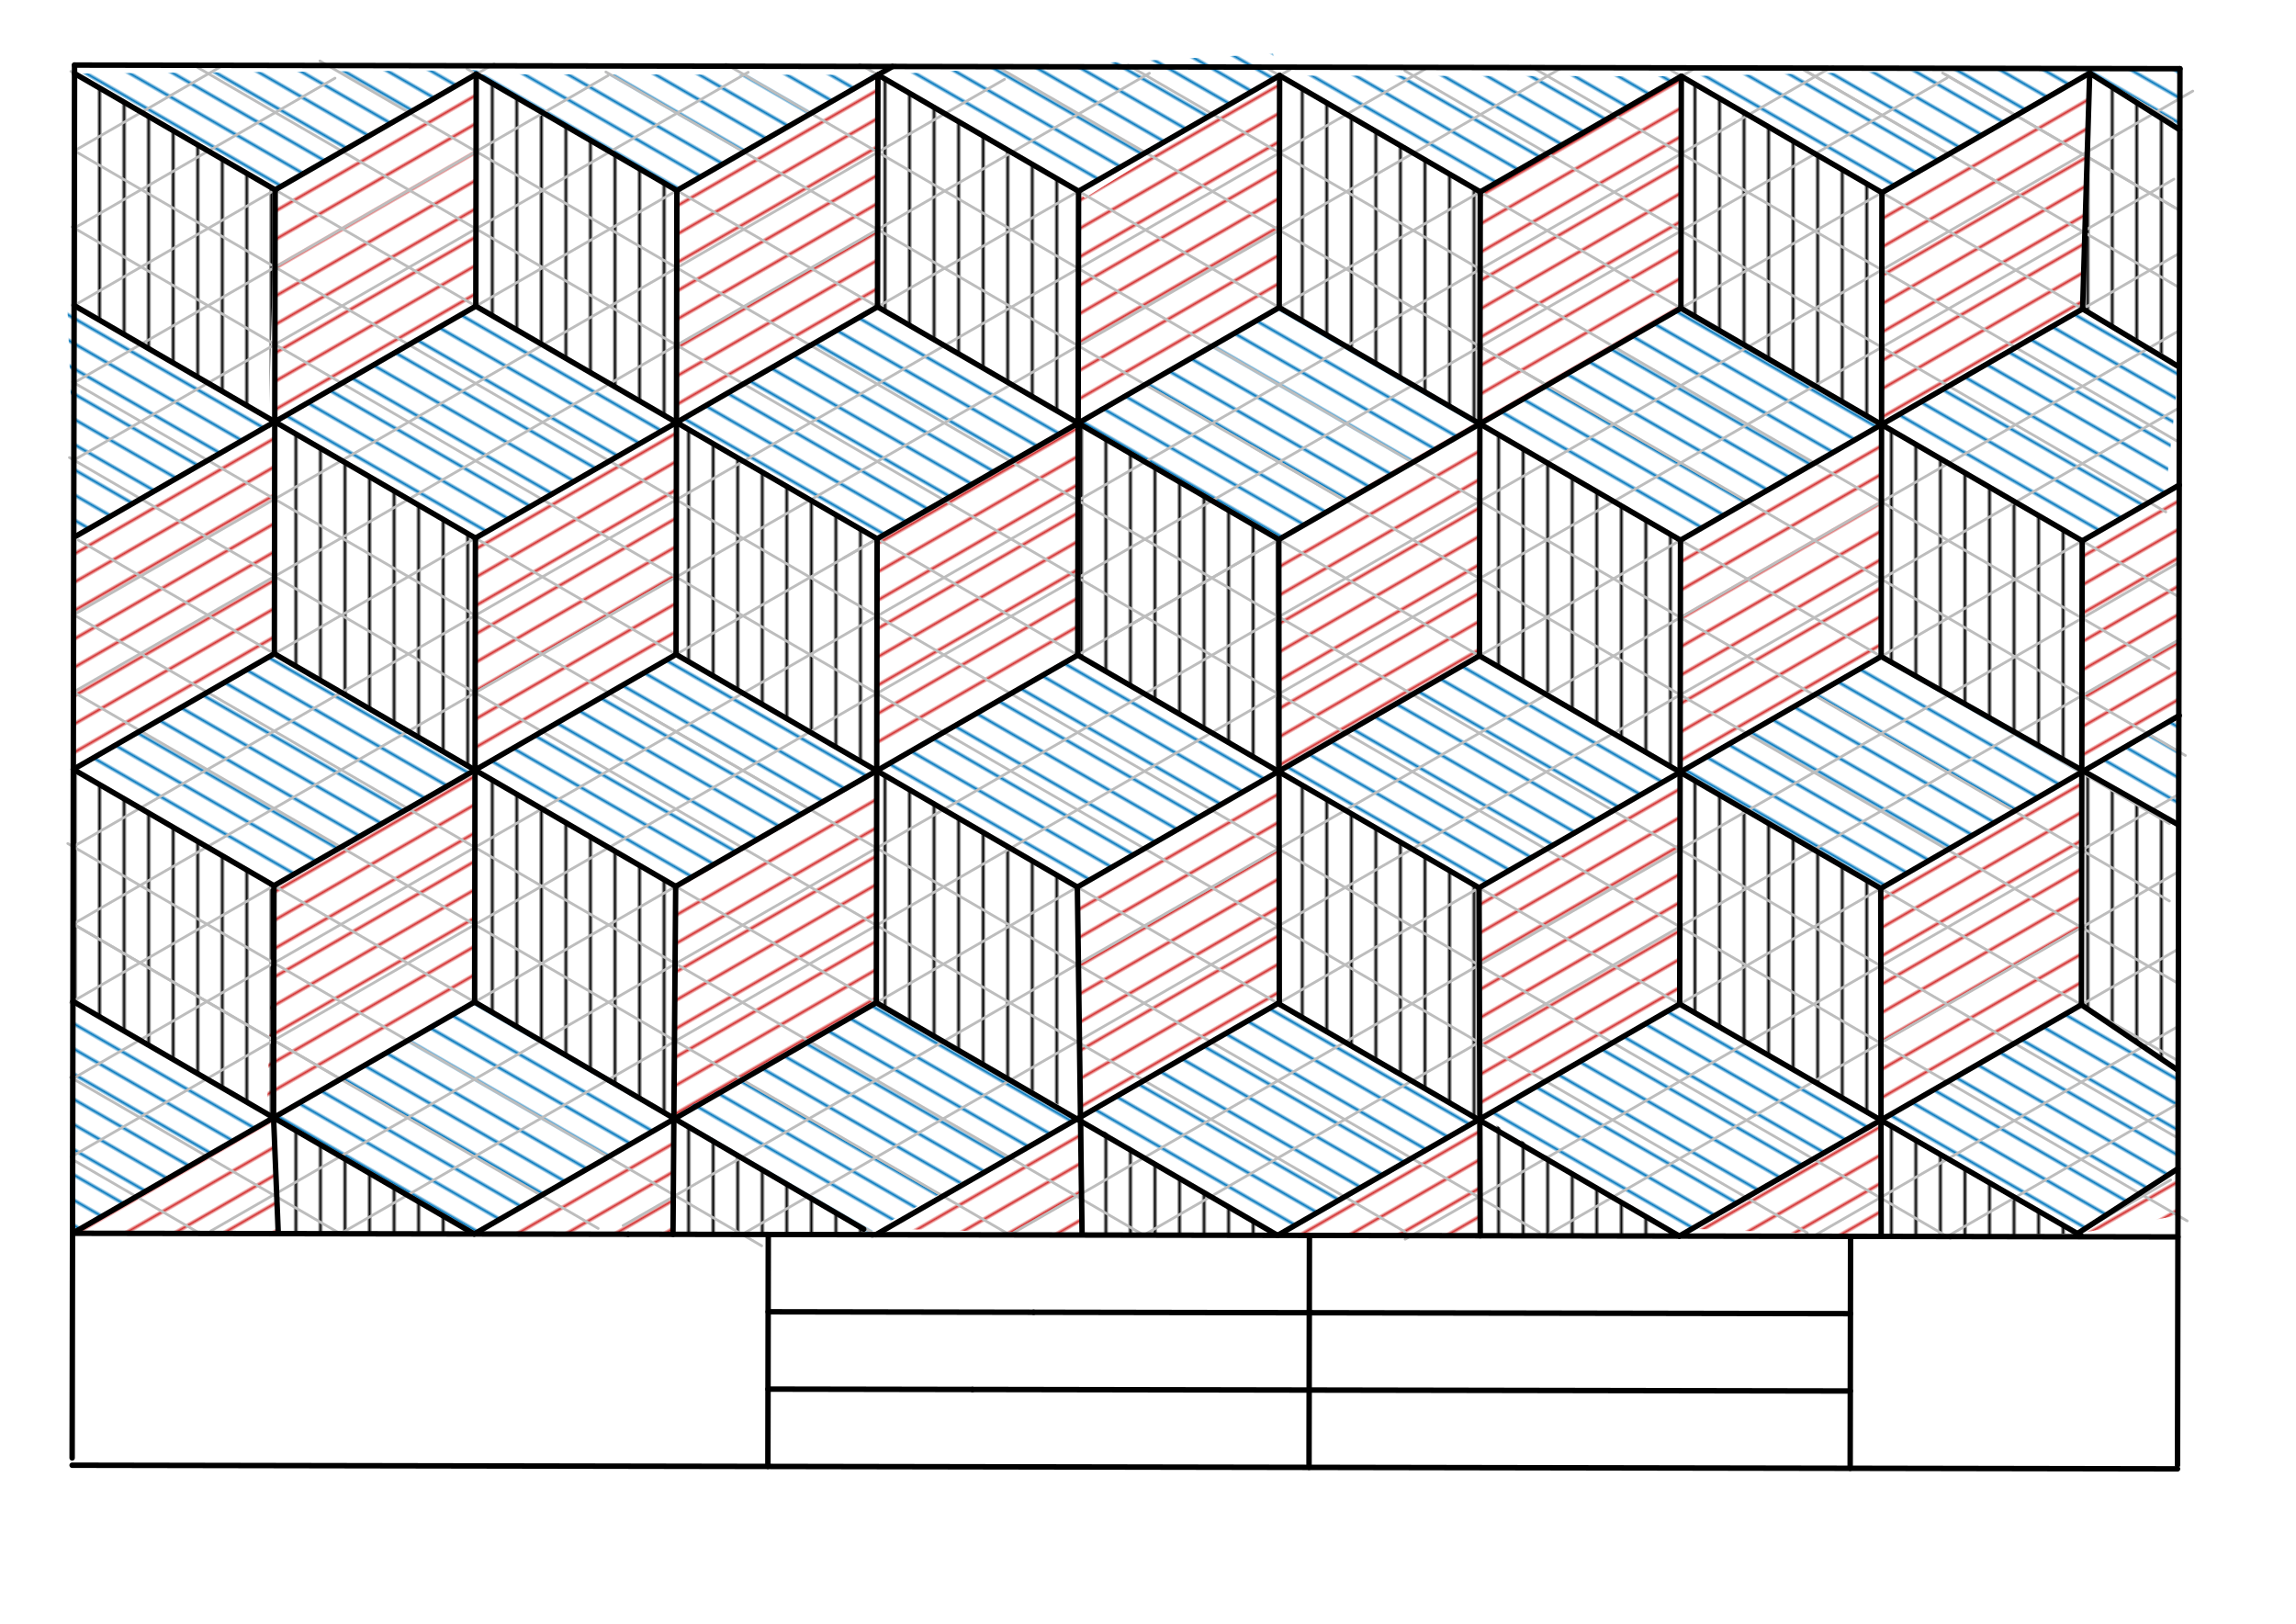 <svg xmlns="http://www.w3.org/2000/svg" class="svg--1it" height="100%" preserveAspectRatio="xMidYMid meet" viewBox="0 0 841.89 595.276" width="100%"><defs><marker id="marker-arrow" markerHeight="16" markerUnits="userSpaceOnUse" markerWidth="24" orient="auto-start-reverse" refX="24" refY="4" viewBox="0 0 24 8"><path d="M 0 0 L 24 4 L 0 8 z" stroke="inherit"></path></marker></defs><g class="aux-layer--1FB"><g class="element--2qn"><defs><pattern height="9" id="fill_459_7eff0v__pattern-stripes" patternTransform="rotate(-30)" patternUnits="userSpaceOnUse" width="9"><rect fill="#D32F2F" height="1" transform="translate(0,0)" width="9"></rect></pattern></defs><g fill="url(#fill_459_7eff0v__pattern-stripes)"><path d="M 100.313 409.745 L 102.035 452.265 L 26.594 452.138 L 100.313 409.745 Z" stroke="none"></path></g></g><g class="element--2qn"><defs><pattern height="9" id="fill_464_g94g3j__pattern-stripes" patternTransform="rotate(-30)" patternUnits="userSpaceOnUse" width="9"><rect fill="#D32F2F" height="1" transform="translate(0,0)" width="9"></rect></pattern></defs><g fill="url(#fill_464_g94g3j__pattern-stripes)"><path d="M 100.313 409.745 L 174.033 367.353 L 174.18 282.313 L 100.46 324.706 L 97.77 411.423 Z" stroke="none"></path></g></g><g class="element--2qn"><defs><pattern height="9" id="fill_468_97vte7__pattern-stripes" patternTransform="rotate(-30)" patternUnits="userSpaceOnUse" width="9"><rect fill="#D32F2F" height="1" transform="translate(0,0)" width="9"></rect></pattern></defs><g fill="url(#fill_468_97vte7__pattern-stripes)"><path d="M 247.095 410.293 L 246.77 452.518 L 173.886 452.392 L 247.095 410.293 Z" stroke="none"></path></g></g><g class="element--2qn"><defs><pattern height="9" id="fill_473_2zb9r4__pattern-stripes" patternTransform="rotate(-30)" patternUnits="userSpaceOnUse" width="9"><rect fill="#D32F2F" height="1" transform="translate(0,0)" width="9"></rect></pattern></defs><g fill="url(#fill_473_2zb9r4__pattern-stripes)"><path d="M 247.095 410.293 L 247.752 324.96 L 321.472 282.568 L 321.325 367.607 L 246.77 410.423 Z" stroke="none"></path></g></g><g class="element--2qn"><defs><pattern height="9" id="fill_477_6orbyo__pattern-stripes" patternTransform="rotate(-30)" patternUnits="userSpaceOnUse" width="9"><rect fill="#D32F2F" height="1" transform="translate(0,0)" width="9"></rect></pattern></defs><g fill="url(#fill_477_6orbyo__pattern-stripes)"><path d="M 321.178 452.646 L 396.208 411.014 L 396.77 452.423 L 323.77 450.423 Z" stroke="none"></path></g></g><g class="element--2qn"><defs><pattern height="9" id="fill_482_kpsc9__pattern-stripes" patternTransform="rotate(-30)" patternUnits="userSpaceOnUse" width="9"><rect fill="#D32F2F" height="1" transform="translate(0,0)" width="9"></rect></pattern></defs><g fill="url(#fill_482_kpsc9__pattern-stripes)"><path d="M 396.188 409.512 L 395.045 325.215 L 468.998 282.958 L 469.084 367.593 L 397.77 409.423 Z" stroke="none"></path></g></g><g class="element--2qn"><defs><pattern height="9" id="fill_486_22v6m__pattern-stripes" patternTransform="rotate(-30)" patternUnits="userSpaceOnUse" width="9"><rect fill="#D32F2F" height="1" transform="translate(0,0)" width="9"></rect></pattern></defs><g fill="url(#fill_486_22v6m__pattern-stripes)"><path d="M 542.623 410.259 L 542.767 453.029 L 468.471 452.901 L 542.623 410.259 Z" stroke="none"></path></g></g><g class="element--2qn"><defs><pattern height="9" id="fill_491_b05exj__pattern-stripes" patternTransform="rotate(-30)" patternUnits="userSpaceOnUse" width="9"><rect fill="#D32F2F" height="1" transform="translate(0,0)" width="9"></rect></pattern></defs><g fill="url(#fill_491_b05exj__pattern-stripes)"><path d="M 542.623 410.259 L 542.337 325.469 L 616.057 283.077 L 615.91 368.116 L 542.623 410.259 Z" stroke="none"></path></g></g><g class="element--2qn"><defs><pattern height="9" id="fill_495_2w1psh__pattern-stripes" patternTransform="rotate(-30)" patternUnits="userSpaceOnUse" width="9"><rect fill="#D32F2F" height="1" transform="translate(0,0)" width="9"></rect></pattern></defs><g fill="url(#fill_495_2w1psh__pattern-stripes)"><path d="M 615.763 453.155 L 689.721 410.696 L 689.767 453.283 L 618.77 450.423 Z" stroke="none"></path></g></g><g class="element--2qn"><defs><pattern height="9" id="fill_500_9g2ziq__pattern-stripes" patternTransform="rotate(-30)" patternUnits="userSpaceOnUse" width="9"><rect fill="#D32F2F" height="1" transform="translate(0,0)" width="9"></rect></pattern></defs><g fill="url(#fill_500_9g2ziq__pattern-stripes)"><path d="M 689.629 325.723 L 763.349 283.026 L 763.202 368.37 L 689.721 410.696 L 689.629 325.723 Z" stroke="none"></path></g></g><g class="element--2qn"><defs><pattern height="9" id="fill_504_3eu314__pattern-stripes" patternTransform="rotate(-30)" patternUnits="userSpaceOnUse" width="9"><rect fill="#D32F2F" height="1" transform="translate(0,0)" width="9"></rect></pattern></defs><g fill="url(#fill_504_3eu314__pattern-stripes)"><path d="M 798.53 428.492 L 798.607 445.643 L 761.749 452.247 L 798.53 428.492 Z" stroke="none"></path></g></g><g class="element--2qn"><defs><pattern height="9" id="fill_509_dsy8rd__pattern-stripes" patternTransform="rotate(-30)" patternUnits="userSpaceOnUse" width="9"><rect fill="#D32F2F" height="1" transform="translate(0,0)" width="9"></rect></pattern></defs><g fill="url(#fill_509_dsy8rd__pattern-stripes)"><path d="M 799.07 177.835 L 763.496 198.292 L 763.349 283.026 L 798.924 262.422 L 798.77 174.423 Z" stroke="none"></path></g></g><g class="element--2qn"><defs><pattern height="9" id="fill_514_f3s9hp__pattern-stripes" patternTransform="rotate(-30)" patternUnits="userSpaceOnUse" width="9"><rect fill="#D32F2F" height="1" transform="translate(0,0)" width="9"></rect></pattern></defs><g fill="url(#fill_514_f3s9hp__pattern-stripes)"><path d="M 689.923 155.645 L 689.776 240.684 L 616.057 283.077 L 616.203 198.037 L 689.923 155.645 Z" stroke="none"></path></g></g><g class="element--2qn"><defs><pattern height="9" id="fill_519_9rw7uj__pattern-stripes" patternTransform="rotate(-30)" patternUnits="userSpaceOnUse" width="9"><rect fill="#D32F2F" height="1" transform="translate(0,0)" width="9"></rect></pattern></defs><g fill="url(#fill_519_9rw7uj__pattern-stripes)"><path d="M 542.631 155.391 L 542.484 240.43 L 468.998 282.958 L 468.911 197.783 L 538.77 153.423 Z" stroke="none"></path></g></g><g class="element--2qn"><defs><pattern height="9" id="fill_524_e8rbv9__pattern-stripes" patternTransform="rotate(-30)" patternUnits="userSpaceOnUse" width="9"><rect fill="#D32F2F" height="1" transform="translate(0,0)" width="9"></rect></pattern></defs><g fill="url(#fill_524_e8rbv9__pattern-stripes)"><path d="M 395.338 155.136 L 395.192 240.175 L 321.472 282.568 L 321.619 197.529 L 392.77 154.423 Z" stroke="none"></path></g></g><g class="element--2qn"><defs><pattern height="9" id="fill_529_32dtdm__pattern-stripes" patternTransform="rotate(-30)" patternUnits="userSpaceOnUse" width="9"><rect fill="#D32F2F" height="1" transform="translate(0,0)" width="9"></rect></pattern></defs><g fill="url(#fill_529_32dtdm__pattern-stripes)"><path d="M 248.046 154.882 L 247.899 239.921 L 174.18 282.313 L 174.327 197.274 L 248.046 154.882 Z" stroke="none"></path></g></g><g class="element--2qn"><defs><pattern height="9" id="fill_534_f3yekf__pattern-stripes" patternTransform="rotate(-30)" patternUnits="userSpaceOnUse" width="9"><rect fill="#D32F2F" height="1" transform="translate(0,0)" width="9"></rect></pattern></defs><g fill="url(#fill_534_f3yekf__pattern-stripes)"><path d="M 100.754 154.627 L 100.607 239.667 L 26.887 282.059 L 27.894 196.525 L 100.754 154.627 Z" stroke="none"></path></g></g><g class="element--2qn"><defs><pattern height="9" id="fill_539_ejfrsx__pattern-stripes" patternTransform="rotate(-30)" patternUnits="userSpaceOnUse" width="9"><rect fill="#D32F2F" height="1" transform="translate(0,0)" width="9"></rect></pattern></defs><g fill="url(#fill_539_ejfrsx__pattern-stripes)"><path d="M 100.901 69.588 L 100.754 154.627 L 174.473 112.235 L 174.62 27.196 L 100.901 69.588 Z" stroke="none"></path></g></g><g class="element--2qn"><defs><pattern height="9" id="fill_544_ehbdhr__pattern-stripes" patternTransform="rotate(-30)" patternUnits="userSpaceOnUse" width="9"><rect fill="#D32F2F" height="1" transform="translate(0,0)" width="9"></rect></pattern></defs><g fill="url(#fill_544_ehbdhr__pattern-stripes)"><path d="M 248.193 69.843 L 248.046 154.882 L 321.766 112.489 L 321.913 27.45 L 248.193 69.843 Z" stroke="none"></path></g></g><g class="element--2qn"><defs><pattern height="9" id="fill_549_6q528n__pattern-stripes" patternTransform="rotate(-30)" patternUnits="userSpaceOnUse" width="9"><rect fill="#D32F2F" height="1" transform="translate(0,0)" width="9"></rect></pattern></defs><g fill="url(#fill_549_6q528n__pattern-stripes)"><path d="M 395.485 70.097 L 395.338 155.136 L 469.058 112.744 L 469.205 27.704 L 397.77 72.605 Z" stroke="none"></path></g></g><g class="element--2qn"><defs><pattern height="9" id="fill_554_7tl88b__pattern-stripes" patternTransform="rotate(-30)" patternUnits="userSpaceOnUse" width="9"><rect fill="#D32F2F" height="1" transform="translate(0,0)" width="9"></rect></pattern></defs><g fill="url(#fill_554_7tl88b__pattern-stripes)"><path d="M 542.778 70.351 L 542.631 155.391 L 616.35 112.998 L 616.497 27.959 L 542.778 70.351 Z" stroke="none"></path></g></g><g class="element--2qn"><defs><pattern height="9" id="fill_559_9vzkrl__pattern-stripes" patternTransform="rotate(-30)" patternUnits="userSpaceOnUse" width="9"><rect fill="#D32F2F" height="1" transform="translate(0,0)" width="9"></rect></pattern></defs><g fill="url(#fill_559_9vzkrl__pattern-stripes)"><path d="M 690.07 70.606 L 689.923 155.645 L 763.643 113.252 L 766.24 26.804 L 690.07 70.606 Z" stroke="none"></path></g></g><g class="element--2qn"><defs><pattern height="8" id="fill_563_giikh0__pattern-stripes" patternTransform="rotate(-150)" patternUnits="userSpaceOnUse" width="8"><rect fill="#0277BD" height="1" transform="translate(0,0)" width="8"></rect></pattern></defs><g fill="url(#fill_563_giikh0__pattern-stripes)"><path d="M 26.594 452.138 L 100.313 409.745 L 26.741 367.098 L 26.594 452.138 Z" stroke="none"></path></g></g><g class="element--2qn"><defs><pattern height="8" id="fill_568_c4rp1p__pattern-stripes" patternTransform="rotate(-150)" patternUnits="userSpaceOnUse" width="8"><rect fill="#0277BD" height="1" transform="translate(0,0)" width="8"></rect></pattern></defs><g fill="url(#fill_568_c4rp1p__pattern-stripes)"><path d="M 100.313 409.745 L 173.886 452.392 L 247.095 410.293 L 174.033 367.353 L 100.313 409.745 Z" stroke="none"></path></g></g><g class="element--2qn"><defs><pattern height="8" id="fill_573_90wzii__pattern-stripes" patternTransform="rotate(-150)" patternUnits="userSpaceOnUse" width="8"><rect fill="#0277BD" height="1" transform="translate(0,0)" width="8"></rect></pattern></defs><g fill="url(#fill_573_90wzii__pattern-stripes)"><path d="M 247.095 410.293 L 317.77 452.423 L 396.188 409.512 L 321.325 367.607 L 247.77 408.423 Z" stroke="none"></path></g></g><g class="element--2qn"><defs><pattern height="8" id="fill_578_4l06yd__pattern-stripes" patternTransform="rotate(-150)" patternUnits="userSpaceOnUse" width="8"><rect fill="#0277BD" height="1" transform="translate(0,0)" width="8"></rect></pattern></defs><g fill="url(#fill_578_4l06yd__pattern-stripes)"><path d="M 396.188 409.512 L 468.471 452.901 L 542.623 410.259 L 469.084 367.593 L 396.188 409.512 Z" stroke="none"></path></g></g><g class="element--2qn"><defs><pattern height="8" id="fill_583_70r9aq__pattern-stripes" patternTransform="rotate(-150)" patternUnits="userSpaceOnUse" width="8"><rect fill="#0277BD" height="1" transform="translate(0,0)" width="8"></rect></pattern></defs><g fill="url(#fill_583_70r9aq__pattern-stripes)"><path d="M 542.623 410.259 L 615.763 453.155 L 689.721 410.696 L 615.91 368.116 L 542.623 410.259 Z" stroke="none"></path></g></g><g class="element--2qn"><defs><pattern height="8" id="fill_589_7szb4h__pattern-stripes" patternTransform="rotate(-150)" patternUnits="userSpaceOnUse" width="8"><rect fill="#0277BD" height="1" transform="translate(0,0)" width="8"></rect></pattern></defs><g fill="url(#fill_589_7szb4h__pattern-stripes)"><path d="M 689.721 410.696 L 761.749 452.247 L 798.53 428.492 L 798.285 392.146 L 763.202 368.37 L 689.721 410.696 Z" stroke="none"></path></g></g><g class="element--2qn"><defs><pattern height="8" id="fill_594_1f0tv0__pattern-stripes" patternTransform="rotate(-150)" patternUnits="userSpaceOnUse" width="8"><rect fill="#0277BD" height="1" transform="translate(0,0)" width="8"></rect></pattern></defs><g fill="url(#fill_594_1f0tv0__pattern-stripes)"><path d="M 26.887 282.059 L 100.46 324.706 L 174.18 282.313 L 100.607 239.667 L 26.887 282.059 Z" stroke="none"></path></g></g><g class="element--2qn"><defs><pattern height="8" id="fill_599_35h3uc__pattern-stripes" patternTransform="rotate(-150)" patternUnits="userSpaceOnUse" width="8"><rect fill="#0277BD" height="1" transform="translate(0,0)" width="8"></rect></pattern></defs><g fill="url(#fill_599_35h3uc__pattern-stripes)"><path d="M 174.18 282.313 L 247.752 324.96 L 321.472 282.568 L 247.899 239.921 L 174.18 282.313 Z" stroke="none"></path></g></g><g class="element--2qn"><defs><pattern height="8" id="fill_604_2x8hdf__pattern-stripes" patternTransform="rotate(-150)" patternUnits="userSpaceOnUse" width="8"><rect fill="#0277BD" height="1" transform="translate(0,0)" width="8"></rect></pattern></defs><g fill="url(#fill_604_2x8hdf__pattern-stripes)"><path d="M 321.472 282.568 L 395.045 325.215 L 468.998 282.958 L 395.192 240.175 L 321.472 282.568 Z" stroke="none"></path></g></g><g class="element--2qn"><defs><pattern height="8" id="fill_609_60b534__pattern-stripes" patternTransform="rotate(-150)" patternUnits="userSpaceOnUse" width="8"><rect fill="#0277BD" height="1" transform="translate(0,0)" width="8"></rect></pattern></defs><g fill="url(#fill_609_60b534__pattern-stripes)"><path d="M 468.998 282.958 L 542.337 325.469 L 616.057 283.077 L 542.484 240.43 L 468.998 282.958 Z" stroke="none"></path></g></g><g class="element--2qn"><defs><pattern height="8" id="fill_614_40axze__pattern-stripes" patternTransform="rotate(-150)" patternUnits="userSpaceOnUse" width="8"><rect fill="#0277BD" height="1" transform="translate(0,0)" width="8"></rect></pattern></defs><g fill="url(#fill_614_40axze__pattern-stripes)"><path d="M 689.776 240.684 L 616.057 283.077 L 689.629 325.723 L 763.349 283.026 L 689.776 240.684 Z" stroke="none"></path></g></g><g class="element--2qn"><defs><pattern height="8" id="fill_618_fu1ic2__pattern-stripes" patternTransform="rotate(-150)" patternUnits="userSpaceOnUse" width="8"><rect fill="#0277BD" height="1" transform="translate(0,0)" width="8"></rect></pattern></defs><g fill="url(#fill_618_fu1ic2__pattern-stripes)"><path d="M 798.924 262.422 L 763.349 283.026 L 798.656 302.313 L 798.924 262.422 Z" stroke="none"></path></g></g><g class="element--2qn"><defs><pattern height="8" id="fill_622_7ci5as__pattern-stripes" patternTransform="rotate(-150)" patternUnits="userSpaceOnUse" width="8"><rect fill="#0277BD" height="1" transform="translate(0,0)" width="8"></rect></pattern></defs><g fill="url(#fill_622_7ci5as__pattern-stripes)"><path d="M 27.181 111.981 L 100.754 154.627 L 27.894 196.525 L 24.77 113.696 Z" stroke="none"></path></g></g><g class="element--2qn"><defs><pattern height="8" id="fill_627_5ok7i7__pattern-stripes" patternTransform="rotate(-150)" patternUnits="userSpaceOnUse" width="8"><rect fill="#0277BD" height="1" transform="translate(0,0)" width="8"></rect></pattern></defs><g fill="url(#fill_627_5ok7i7__pattern-stripes)"><path d="M 100.754 154.627 L 174.327 197.274 L 248.046 154.882 L 174.473 112.235 L 100.754 154.627 Z" stroke="none"></path></g></g><g class="element--2qn"><defs><pattern height="8" id="fill_632_5q49m8__pattern-stripes" patternTransform="rotate(-150)" patternUnits="userSpaceOnUse" width="8"><rect fill="#0277BD" height="1" transform="translate(0,0)" width="8"></rect></pattern></defs><g fill="url(#fill_632_5q49m8__pattern-stripes)"><path d="M 248.046 154.882 L 321.619 197.529 L 395.338 155.136 L 321.766 112.489 L 248.046 154.882 Z" stroke="none"></path></g></g><g class="element--2qn"><defs><pattern height="8" id="fill_637_az1pvp__pattern-stripes" patternTransform="rotate(-150)" patternUnits="userSpaceOnUse" width="8"><rect fill="#0277BD" height="1" transform="translate(0,0)" width="8"></rect></pattern></defs><g fill="url(#fill_637_az1pvp__pattern-stripes)"><path d="M 395.338 155.136 L 468.911 197.783 L 542.631 155.391 L 469.058 112.744 L 393.77 154.696 Z" stroke="none"></path></g></g><g class="element--2qn"><defs><pattern height="8" id="fill_642_8275ew__pattern-stripes" patternTransform="rotate(-150)" patternUnits="userSpaceOnUse" width="8"><rect fill="#0277BD" height="1" transform="translate(0,0)" width="8"></rect></pattern></defs><g fill="url(#fill_642_8275ew__pattern-stripes)"><path d="M 542.631 155.391 L 616.203 198.037 L 689.923 155.645 L 616.35 112.998 L 542.631 155.391 Z" stroke="none"></path></g></g><g class="element--2qn"><defs><pattern height="8" id="fill_648_1pjm3i__pattern-stripes" patternTransform="rotate(-150)" patternUnits="userSpaceOnUse" width="8"><rect fill="#0277BD" height="1" transform="translate(0,0)" width="8"></rect></pattern></defs><g fill="url(#fill_648_1pjm3i__pattern-stripes)"><path d="M 689.923 155.645 L 763.496 198.292 L 794.077 180.706 L 799.072 134.562 L 763.643 113.252 L 689.923 155.645 Z" stroke="none"></path></g></g><g class="element--2qn"><defs><pattern height="8" id="fill_652_3ed92v__pattern-stripes" patternTransform="rotate(-150)" patternUnits="userSpaceOnUse" width="8"><rect fill="#0277BD" height="1" transform="translate(0,0)" width="8"></rect></pattern></defs><g fill="url(#fill_652_3ed92v__pattern-stripes)"><path d="M 766.24 26.804 L 799.188 47.539 L 799.333 25.188 L 765.77 25.696 Z" stroke="none"></path></g></g><g class="element--2qn"><defs><pattern height="8" id="fill_656_2a8khv__pattern-stripes" patternTransform="rotate(-150)" patternUnits="userSpaceOnUse" width="8"><rect fill="#0277BD" height="1" transform="translate(0,0)" width="8"></rect></pattern></defs><g fill="url(#fill_656_2a8khv__pattern-stripes)"><path d="M 766.24 26.804 L 690.07 70.606 L 616.497 27.959 L 763.77 24.696 Z" stroke="none"></path></g></g><g class="element--2qn"><defs><pattern height="8" id="fill_660_e8qtt1__pattern-stripes" patternTransform="rotate(-150)" patternUnits="userSpaceOnUse" width="8"><rect fill="#0277BD" height="1" transform="translate(0,0)" width="8"></rect></pattern></defs><g fill="url(#fill_660_e8qtt1__pattern-stripes)"><path d="M 616.497 27.959 L 542.778 70.351 L 469.205 27.704 L 616.497 27.959 Z" stroke="none"></path></g></g><g class="element--2qn"><defs><pattern height="8" id="fill_664_cy1pam__pattern-stripes" patternTransform="rotate(-150)" patternUnits="userSpaceOnUse" width="8"><rect fill="#0277BD" height="1" transform="translate(0,0)" width="8"></rect></pattern></defs><g fill="url(#fill_664_cy1pam__pattern-stripes)"><path d="M 469.205 27.704 L 395.485 70.097 L 321.913 27.45 L 466.77 19.696 Z" stroke="none"></path></g></g><g class="element--2qn"><defs><pattern height="8" id="fill_668_61kcj7__pattern-stripes" patternTransform="rotate(-150)" patternUnits="userSpaceOnUse" width="8"><rect fill="#0277BD" height="1" transform="translate(0,0)" width="8"></rect></pattern></defs><g fill="url(#fill_668_61kcj7__pattern-stripes)"><path d="M 321.913 27.45 L 248.193 69.843 L 174.62 27.196 L 321.913 27.45 Z" stroke="none"></path></g></g><g class="element--2qn"><defs><pattern height="8" id="fill_672_euat9k__pattern-stripes" patternTransform="rotate(-150)" patternUnits="userSpaceOnUse" width="8"><rect fill="#0277BD" height="1" transform="translate(0,0)" width="8"></rect></pattern></defs><g fill="url(#fill_672_euat9k__pattern-stripes)"><path d="M 174.62 27.196 L 100.901 69.588 L 27.328 26.941 L 177.77 25.696 Z" stroke="none"></path></g></g><g class="element--2qn"><defs><pattern height="9" id="fill_676_74qv1n__pattern-stripes" patternTransform="rotate(-90)" patternUnits="userSpaceOnUse" width="9"><rect fill="#000000" height="1" transform="translate(0,0)" width="9"></rect></pattern></defs><g fill="url(#fill_676_74qv1n__pattern-stripes)"><path d="M 100.313 409.745 L 173.886 452.392 L 102.035 452.265 L 100.313 409.745 Z" stroke="none"></path></g></g><g class="element--2qn"><defs><pattern height="9" id="fill_681_7fwfd7__pattern-stripes" patternTransform="rotate(-90)" patternUnits="userSpaceOnUse" width="9"><rect fill="#000000" height="1" transform="translate(0,0)" width="9"></rect></pattern></defs><g fill="url(#fill_681_7fwfd7__pattern-stripes)"><path d="M 174.18 282.313 L 174.033 367.353 L 247.095 410.293 L 247.752 324.96 L 174.18 282.313 Z" stroke="none"></path></g></g><g class="element--2qn"><defs><pattern height="9" id="fill_685_gfqgja__pattern-stripes" patternTransform="rotate(-90)" patternUnits="userSpaceOnUse" width="9"><rect fill="#000000" height="1" transform="translate(0,0)" width="9"></rect></pattern></defs><g fill="url(#fill_685_gfqgja__pattern-stripes)"><path d="M 247.095 410.293 L 246.77 452.518 L 317.598 451.827 L 247.095 410.293 Z" stroke="none"></path></g></g><g class="element--2qn"><defs><pattern height="9" id="fill_689_68lzv1__pattern-stripes" patternTransform="rotate(-90)" patternUnits="userSpaceOnUse" width="9"><rect fill="#000000" height="1" transform="translate(0,0)" width="9"></rect></pattern></defs><g fill="url(#fill_689_68lzv1__pattern-stripes)"><path d="M 396.188 409.512 L 396.77 452.423 L 468.471 452.901 L 396.188 409.512 Z" stroke="none"></path></g></g><g class="element--2qn"><defs><pattern height="9" id="fill_693_5q9mii__pattern-stripes" patternTransform="rotate(-90)" patternUnits="userSpaceOnUse" width="9"><rect fill="#000000" height="1" transform="translate(0,0)" width="9"></rect></pattern></defs><g fill="url(#fill_693_5q9mii__pattern-stripes)"><path d="M 542.623 410.259 L 542.767 453.029 L 615.763 453.155 L 544.798 410.227 Z" stroke="none"></path></g></g><g class="element--2qn"><defs><pattern height="9" id="fill_697_kp3u1__pattern-stripes" patternTransform="rotate(-90)" patternUnits="userSpaceOnUse" width="9"><rect fill="#000000" height="1" transform="translate(0,0)" width="9"></rect></pattern></defs><g fill="url(#fill_697_kp3u1__pattern-stripes)"><path d="M 689.721 410.696 L 689.767 453.283 L 761.749 452.247 L 689.721 410.696 Z" stroke="none"></path></g></g><g class="element--2qn"><defs><pattern height="9" id="fill_702_2dkk4g__pattern-stripes" patternTransform="rotate(-90)" patternUnits="userSpaceOnUse" width="9"><rect fill="#000000" height="1" transform="translate(0,0)" width="9"></rect></pattern></defs><g fill="url(#fill_702_2dkk4g__pattern-stripes)"><path d="M 763.349 283.026 L 763.202 368.37 L 798.285 392.146 L 798.656 302.313 L 763.349 283.026 Z" stroke="none"></path></g></g><g class="element--2qn"><defs><pattern height="9" id="fill_707_do9k18__pattern-stripes" patternTransform="rotate(-90)" patternUnits="userSpaceOnUse" width="9"><rect fill="#000000" height="1" transform="translate(0,0)" width="9"></rect></pattern></defs><g fill="url(#fill_707_do9k18__pattern-stripes)"><path d="M 616.057 283.077 L 689.629 325.723 L 689.721 410.696 L 615.91 368.116 L 616.057 283.077 Z" stroke="none"></path></g></g><g class="element--2qn"><defs><pattern height="9" id="fill_712_276n7v__pattern-stripes" patternTransform="rotate(-90)" patternUnits="userSpaceOnUse" width="9"><rect fill="#000000" height="1" transform="translate(0,0)" width="9"></rect></pattern></defs><g fill="url(#fill_712_276n7v__pattern-stripes)"><path d="M 468.998 282.958 L 542.337 325.469 L 542.623 410.259 L 469.084 367.593 L 468.998 282.958 Z" stroke="none"></path></g></g><g class="element--2qn"><defs><pattern height="9" id="fill_717_eho0ca__pattern-stripes" patternTransform="rotate(-90)" patternUnits="userSpaceOnUse" width="9"><rect fill="#000000" height="1" transform="translate(0,0)" width="9"></rect></pattern></defs><g fill="url(#fill_717_eho0ca__pattern-stripes)"><path d="M 321.472 282.568 L 395.045 325.215 L 396.188 409.512 L 321.325 367.607 L 321.472 282.568 Z" stroke="none"></path></g></g><g class="element--2qn"><defs><pattern height="9" id="fill_722_656i4d__pattern-stripes" patternTransform="rotate(-90)" patternUnits="userSpaceOnUse" width="9"><rect fill="#000000" height="1" transform="translate(0,0)" width="9"></rect></pattern></defs><g fill="url(#fill_722_656i4d__pattern-stripes)"><path d="M 26.887 282.059 L 100.46 324.706 L 100.313 409.745 L 26.741 367.098 L 26.887 282.059 Z" stroke="none"></path></g></g><g class="element--2qn"><defs><pattern height="9" id="fill_727_c4gcnk__pattern-stripes" patternTransform="rotate(-90)" patternUnits="userSpaceOnUse" width="9"><rect fill="#000000" height="1" transform="translate(0,0)" width="9"></rect></pattern></defs><g fill="url(#fill_727_c4gcnk__pattern-stripes)"><path d="M 100.754 154.627 L 174.327 197.274 L 174.18 282.313 L 100.607 239.667 L 100.754 154.627 Z" stroke="none"></path></g></g><g class="element--2qn"><defs><pattern height="9" id="fill_732_bggeog__pattern-stripes" patternTransform="rotate(-90)" patternUnits="userSpaceOnUse" width="9"><rect fill="#000000" height="1" transform="translate(0,0)" width="9"></rect></pattern></defs><g fill="url(#fill_732_bggeog__pattern-stripes)"><path d="M 100.754 154.627 L 27.181 111.981 L 27.328 26.941 L 100.901 69.588 L 98.398 157.645 Z" stroke="none"></path></g></g><g class="element--2qn"><defs><pattern height="9" id="fill_737_ckeqwi__pattern-stripes" patternTransform="rotate(-90)" patternUnits="userSpaceOnUse" width="9"><rect fill="#000000" height="1" transform="translate(0,0)" width="9"></rect></pattern></defs><g fill="url(#fill_737_ckeqwi__pattern-stripes)"><path d="M 174.62 27.196 L 174.473 112.235 L 248.046 154.882 L 248.193 69.843 L 174.62 27.196 Z" stroke="none"></path></g></g><g class="element--2qn"><defs><pattern height="9" id="fill_742_4236m9__pattern-stripes" patternTransform="rotate(-90)" patternUnits="userSpaceOnUse" width="9"><rect fill="#000000" height="1" transform="translate(0,0)" width="9"></rect></pattern></defs><g fill="url(#fill_742_4236m9__pattern-stripes)"><path d="M 248.046 154.882 L 321.619 197.529 L 321.472 282.568 L 247.899 239.921 L 248.046 154.882 Z" stroke="none"></path></g></g><g class="element--2qn"><defs><pattern height="9" id="fill_747_61v4rp__pattern-stripes" patternTransform="rotate(-90)" patternUnits="userSpaceOnUse" width="9"><rect fill="#000000" height="1" transform="translate(0,0)" width="9"></rect></pattern></defs><g fill="url(#fill_747_61v4rp__pattern-stripes)"><path d="M 395.338 155.136 L 321.766 112.489 L 321.913 27.45 L 395.485 70.097 L 395.338 155.136 Z" stroke="none"></path></g></g><g class="element--2qn"><defs><pattern height="9" id="fill_752_1dvzi3__pattern-stripes" patternTransform="rotate(-90)" patternUnits="userSpaceOnUse" width="9"><rect fill="#000000" height="1" transform="translate(0,0)" width="9"></rect></pattern></defs><g fill="url(#fill_752_1dvzi3__pattern-stripes)"><path d="M 395.338 155.136 L 468.911 197.783 L 468.998 282.958 L 395.192 240.175 L 390.398 149.645 Z" stroke="none"></path></g></g><g class="element--2qn"><defs><pattern height="9" id="fill_757_brer88__pattern-stripes" patternTransform="rotate(-90)" patternUnits="userSpaceOnUse" width="9"><rect fill="#000000" height="1" transform="translate(0,0)" width="9"></rect></pattern></defs><g fill="url(#fill_757_brer88__pattern-stripes)"><path d="M 469.205 27.704 L 542.778 70.351 L 542.631 155.391 L 469.058 112.744 L 470.398 29.645 Z" stroke="none"></path></g></g><g class="element--2qn"><defs><pattern height="9" id="fill_762_2kb0ur__pattern-stripes" patternTransform="rotate(-90)" patternUnits="userSpaceOnUse" width="9"><rect fill="#000000" height="1" transform="translate(0,0)" width="9"></rect></pattern></defs><g fill="url(#fill_762_2kb0ur__pattern-stripes)"><path d="M 616.497 27.959 L 690.07 70.606 L 689.923 155.645 L 616.35 112.998 L 616.497 27.959 Z" stroke="none"></path></g></g><g class="element--2qn"><defs><pattern height="9" id="fill_767_aicir2__pattern-stripes" patternTransform="rotate(-90)" patternUnits="userSpaceOnUse" width="9"><rect fill="#000000" height="1" transform="translate(0,0)" width="9"></rect></pattern></defs><g fill="url(#fill_767_aicir2__pattern-stripes)"><path d="M 766.24 26.804 L 799.188 47.539 L 799.072 134.562 L 763.643 113.252 L 766.24 26.804 Z" stroke="none"></path></g></g><g class="element--2qn"><defs><pattern height="9" id="fill_772_g1jbl3__pattern-stripes" patternTransform="rotate(-90)" patternUnits="userSpaceOnUse" width="9"><rect fill="#000000" height="1" transform="translate(0,0)" width="9"></rect></pattern></defs><g fill="url(#fill_772_g1jbl3__pattern-stripes)"><path d="M 542.631 155.391 L 616.203 198.037 L 616.057 283.077 L 542.484 240.43 L 542.631 155.391 Z" stroke="none"></path></g></g><g class="element--2qn"><defs><pattern height="9" id="fill_777_4wzyak__pattern-stripes" patternTransform="rotate(-90)" patternUnits="userSpaceOnUse" width="9"><rect fill="#000000" height="1" transform="translate(0,0)" width="9"></rect></pattern></defs><g fill="url(#fill_777_4wzyak__pattern-stripes)"><path d="M 689.923 155.645 L 689.776 240.684 L 763.349 283.026 L 763.496 198.292 L 689.923 155.645 Z" stroke="none"></path></g></g><g class="element--2qn"><defs><pattern height="9" id="fill_778_9utx79__pattern-stripes" patternTransform="rotate(-90)" patternUnits="userSpaceOnUse" width="9"><rect fill="#000000" height="1" transform="translate(0,0)" width="9"></rect></pattern></defs><g fill="url(#fill_778_9utx79__pattern-stripes)"></g></g><g class="element--2qn"><defs><pattern height="9" id="fill_779_1t4437__pattern-stripes" patternTransform="rotate(-90)" patternUnits="userSpaceOnUse" width="9"><rect fill="#000000" height="1" transform="translate(0,0)" width="9"></rect></pattern></defs><g fill="url(#fill_779_1t4437__pattern-stripes)"></g></g><g class="element--2qn"><line stroke="#BDBDBD" stroke-dasharray="none" stroke-linecap="round" stroke-width="1" x1="281.672" x2="281.564" y1="475.48" y2="537.617"></line></g><g class="element--2qn"><line stroke="#BDBDBD" stroke-dasharray="none" stroke-linecap="round" stroke-width="1" x1="480.097" x2="479.989" y1="475.823" y2="537.96"></line></g><g class="element--2qn"><line stroke="#BDBDBD" stroke-dasharray="none" stroke-linecap="round" stroke-width="1" x1="678.522" x2="678.414" y1="476.166" y2="538.303"></line></g><g class="element--2qn"><line stroke="#BDBDBD" stroke-dasharray="none" stroke-linecap="round" stroke-width="1" x1="26.594" x2="766.24" y1="452.138" y2="26.804"></line></g><g class="element--2qn"><line stroke="#BDBDBD" stroke-dasharray="none" stroke-linecap="round" stroke-width="1" x1="124.788" x2="25.876" y1="452.307" y2="394.972"></line></g><g class="element--2qn"><line stroke="#BDBDBD" stroke-dasharray="none" stroke-linecap="round" stroke-width="1" x1="72.965" x2="26.431" y1="451.996" y2="425.022"></line></g><g class="element--2qn"><line stroke="#BDBDBD" stroke-dasharray="none" stroke-linecap="round" stroke-width="1" x1="100.313" x2="28.877" y1="409.745" y2="368.336"></line></g><g class="element--2qn"><line stroke="#BDBDBD" stroke-dasharray="none" stroke-linecap="round" stroke-width="1" x1="28.877" x2="173.593" y1="368.336" y2="452.222"></line></g><g class="element--2qn"><line stroke="#BDBDBD" stroke-dasharray="none" stroke-linecap="round" stroke-width="1" x1="124.886" x2="27.147" y1="395.614" y2="338.959"></line></g><g class="element--2qn"><line stroke="#BDBDBD" stroke-dasharray="none" stroke-linecap="round" stroke-width="1" x1="27.147" x2="219.353" y1="338.959" y2="450.372"></line></g><g class="element--2qn"><line stroke="#BDBDBD" stroke-dasharray="none" stroke-linecap="round" stroke-width="1" x1="149.46" x2="24.854" y1="381.483" y2="309.255"></line></g><g class="element--2qn"><line stroke="#BDBDBD" stroke-dasharray="none" stroke-linecap="round" stroke-width="1" x1="149.46" x2="279.297" y1="381.483" y2="456.744"></line></g><g class="element--2qn"><line stroke="#BDBDBD" stroke-dasharray="none" stroke-linecap="round" stroke-width="1" x1="26.887" x2="319.567" y1="282.059" y2="451.713"></line></g><g class="element--2qn"><line stroke="#BDBDBD" stroke-dasharray="none" stroke-linecap="round" stroke-width="1" x1="198.606" x2="26.373" y1="353.222" y2="253.386"></line></g><g class="element--2qn"><line stroke="#BDBDBD" stroke-dasharray="none" stroke-linecap="round" stroke-width="1" x1="198.606" x2="370.103" y1="353.222" y2="452.631"></line></g><g class="element--2qn"><line stroke="#BDBDBD" stroke-dasharray="none" stroke-linecap="round" stroke-width="1" x1="223.179" x2="27.459" y1="339.091" y2="225.641"></line></g><g class="element--2qn"><line stroke="#BDBDBD" stroke-dasharray="none" stroke-linecap="round" stroke-width="1" x1="223.179" x2="419.006" y1="339.091" y2="452.603"></line></g><g class="element--2qn"><line stroke="#BDBDBD" stroke-dasharray="none" stroke-linecap="round" stroke-width="1" x1="247.752" x2="28.75" y1="324.96" y2="198.014"></line></g><g class="element--2qn"><line stroke="#BDBDBD" stroke-dasharray="none" stroke-linecap="round" stroke-width="1" x1="247.752" x2="467.878" y1="324.96" y2="452.557"></line></g><g class="element--2qn"><line stroke="#BDBDBD" stroke-dasharray="none" stroke-linecap="round" stroke-width="1" x1="272.326" x2="25.468" y1="310.829" y2="167.737"></line></g><g class="element--2qn"><line stroke="#BDBDBD" stroke-dasharray="none" stroke-linecap="round" stroke-width="1" x1="272.326" x2="515.227" y1="310.829" y2="451.629"></line></g><g class="element--2qn"><line stroke="#BDBDBD" stroke-dasharray="none" stroke-linecap="round" stroke-width="1" x1="296.899" x2="26.65" y1="296.699" y2="140.048"></line></g><g class="element--2qn"><line stroke="#BDBDBD" stroke-dasharray="none" stroke-linecap="round" stroke-width="1" x1="237.027" x2="296.899" y1="261.994" y2="296.699"></line></g><g class="element--2qn"><line stroke="#BDBDBD" stroke-dasharray="none" stroke-linecap="round" stroke-width="1" x1="296.899" x2="564.452" y1="296.699" y2="451.787"></line></g><g class="element--2qn"><line stroke="#BDBDBD" stroke-dasharray="none" stroke-linecap="round" stroke-width="1" x1="321.472" x2="26.602" y1="282.568" y2="111.645"></line></g><g class="element--2qn"><line stroke="#BDBDBD" stroke-dasharray="none" stroke-linecap="round" stroke-width="1" x1="321.472" x2="613.98" y1="282.568" y2="452.121"></line></g><g class="element--2qn"><line stroke="#BDBDBD" stroke-dasharray="none" stroke-linecap="round" stroke-width="1" x1="346.045" x2="26.441" y1="268.437" y2="83.177"></line></g><g class="element--2qn"><line stroke="#BDBDBD" stroke-dasharray="none" stroke-linecap="round" stroke-width="1" x1="346.045" x2="662.692" y1="268.437" y2="451.983"></line></g><g class="element--2qn"><line stroke="#BDBDBD" stroke-dasharray="none" stroke-linecap="round" stroke-width="1" x1="370.618" x2="26.977" y1="254.306" y2="55.113"></line></g><g class="element--2qn"><line stroke="#BDBDBD" stroke-dasharray="none" stroke-linecap="round" stroke-width="1" x1="370.618" x2="715.157" y1="254.306" y2="454.02"></line></g><g class="element--2qn"><line stroke="#BDBDBD" stroke-dasharray="none" stroke-linecap="round" stroke-width="1" x1="395.192" x2="25.993" y1="240.175" y2="26.167"></line></g><g class="element--2qn"><line stroke="#BDBDBD" stroke-dasharray="none" stroke-linecap="round" stroke-width="1" x1="395.192" x2="761.398" y1="240.175" y2="452.449"></line></g><g class="element--2qn"><line stroke="#BDBDBD" stroke-dasharray="none" stroke-linecap="round" stroke-width="1" x1="419.765" x2="72.542" y1="226.045" y2="24.775"></line></g><g class="element--2qn"><line stroke="#BDBDBD" stroke-dasharray="none" stroke-linecap="round" stroke-width="1" x1="419.765" x2="801.993" y1="226.045" y2="447.606"></line></g><g class="element--2qn"><line stroke="#BDBDBD" stroke-dasharray="none" stroke-linecap="round" stroke-width="1" x1="444.338" x2="797.691" y1="211.914" y2="416.737"></line></g><g class="element--2qn"><line stroke="#BDBDBD" stroke-dasharray="none" stroke-linecap="round" stroke-width="1" x1="444.338" x2="117.302" y1="211.914" y2="22.346"></line></g><g class="element--2qn"><line stroke="#BDBDBD" stroke-dasharray="none" stroke-linecap="round" stroke-width="1" x1="468.911" x2="171.223" y1="197.783" y2="25.226"></line></g><g class="element--2qn"><line stroke="#BDBDBD" stroke-dasharray="none" stroke-linecap="round" stroke-width="1" x1="468.911" x2="798.354" y1="197.783" y2="388.746"></line></g><g class="element--2qn"><line stroke="#BDBDBD" stroke-dasharray="none" stroke-linecap="round" stroke-width="1" x1="493.484" x2="222.158" y1="183.652" y2="26.377"></line></g><g class="element--2qn"><line stroke="#BDBDBD" stroke-dasharray="none" stroke-linecap="round" stroke-width="1" x1="458.877" x2="493.484" y1="163.592" y2="183.652"></line></g><g class="element--2qn"><line stroke="#BDBDBD" stroke-dasharray="none" stroke-linecap="round" stroke-width="1" x1="493.484" x2="798.495" y1="183.652" y2="360.453"></line></g><g class="element--2qn"><line stroke="#BDBDBD" stroke-dasharray="none" stroke-linecap="round" stroke-width="1" x1="518.058" x2="266.181" y1="169.521" y2="23.52"></line></g><g class="element--2qn"><line stroke="#BDBDBD" stroke-dasharray="none" stroke-linecap="round" stroke-width="1" x1="518.058" x2="795.461" y1="169.521" y2="330.32"></line></g><g class="element--2qn"><line stroke="#BDBDBD" stroke-dasharray="none" stroke-linecap="round" stroke-width="1" x1="542.631" x2="795.527" y1="155.391" y2="301.983"></line></g><g class="element--2qn"><line stroke="#BDBDBD" stroke-dasharray="none" stroke-linecap="round" stroke-width="1" x1="542.631" x2="315.214" y1="155.391" y2="23.567"></line></g><g class="element--2qn"><line stroke="#BDBDBD" stroke-dasharray="none" stroke-linecap="round" stroke-width="1" x1="567.204" x2="365.441" y1="141.26" y2="24.307"></line></g><g class="element--2qn"><line stroke="#BDBDBD" stroke-dasharray="none" stroke-linecap="round" stroke-width="1" x1="542.68" x2="567.204" y1="127.044" y2="141.26"></line></g><g class="element--2qn"><line stroke="#BDBDBD" stroke-dasharray="none" stroke-linecap="round" stroke-width="1" x1="567.204" x2="801.325" y1="141.26" y2="276.969"></line></g><g class="element--2qn"><line stroke="#BDBDBD" stroke-dasharray="none" stroke-linecap="round" stroke-width="1" x1="591.777" x2="413.692" y1="127.129" y2="23.901"></line></g><g class="element--2qn"><line stroke="#BDBDBD" stroke-dasharray="none" stroke-linecap="round" stroke-width="1" x1="591.777" x2="795.304" y1="127.129" y2="245.104"></line></g><g class="element--2qn"><line stroke="#BDBDBD" stroke-dasharray="none" stroke-linecap="round" stroke-width="1" x1="616.35" x2="799.148" y1="112.998" y2="218.958"></line></g><g class="element--2qn"><line stroke="#BDBDBD" stroke-dasharray="none" stroke-linecap="round" stroke-width="1" x1="616.35" x2="463.625" y1="112.998" y2="24.47"></line></g><g class="element--2qn"><line stroke="#BDBDBD" stroke-dasharray="none" stroke-linecap="round" stroke-width="1" x1="640.923" x2="794.145" y1="98.867" y2="187.683"></line></g><g class="element--2qn"><line stroke="#BDBDBD" stroke-dasharray="none" stroke-linecap="round" stroke-width="1" x1="640.923" x2="515.119" y1="98.867" y2="25.944"></line></g><g class="element--2qn"><line stroke="#BDBDBD" stroke-dasharray="none" stroke-linecap="round" stroke-width="1" x1="665.497" x2="798.473" y1="84.736" y2="161.817"></line></g><g class="element--2qn"><line stroke="#BDBDBD" stroke-dasharray="none" stroke-linecap="round" stroke-width="1" x1="665.497" x2="561.184" y1="84.736" y2="24.271"></line></g><g class="element--2qn"><line stroke="#BDBDBD" stroke-dasharray="none" stroke-linecap="round" stroke-width="1" x1="690.07" x2="612.76" y1="70.606" y2="25.792"></line></g><g class="element--2qn"><line stroke="#BDBDBD" stroke-dasharray="none" stroke-linecap="round" stroke-width="1" x1="690.07" x2="796.301" y1="70.606" y2="132.183"></line></g><g class="element--2qn"><line stroke="#BDBDBD" stroke-dasharray="none" stroke-linecap="round" stroke-width="1" x1="714.643" x2="799.154" y1="56.475" y2="105.462"></line></g><g class="element--2qn"><line stroke="#BDBDBD" stroke-dasharray="none" stroke-linecap="round" stroke-width="1" x1="714.643" x2="661.675" y1="56.475" y2="25.772"></line></g><g class="element--2qn"><line stroke="#BDBDBD" stroke-dasharray="none" stroke-linecap="round" stroke-width="1" x1="739.167" x2="726.905" y1="70.69" y2="63.583"></line></g><g class="element--2qn"><line stroke="#BDBDBD" stroke-dasharray="none" stroke-linecap="round" stroke-width="1" x1="739.216" x2="797.398" y1="42.344" y2="76.069"></line></g><g class="element--2qn"><line stroke="#BDBDBD" stroke-dasharray="none" stroke-linecap="round" stroke-width="1" x1="739.216" x2="712.309" y1="42.344" y2="26.747"></line></g><g class="element--2qn"><line stroke="#BDBDBD" stroke-dasharray="none" stroke-linecap="round" stroke-width="1" x1="714.643" x2="659.681" y1="56.475" y2="24.616"></line></g><g class="element--2qn"><line stroke="#BDBDBD" stroke-dasharray="none" stroke-linecap="round" stroke-width="1" x1="739.216" x2="798.961" y1="42.344" y2="76.975"></line></g><g class="element--2qn"><line stroke="#BDBDBD" stroke-dasharray="none" stroke-linecap="round" stroke-width="1" x1="739.216" x2="713.31" y1="42.344" y2="27.327"></line></g><g class="element--2qn"><line stroke="#BDBDBD" stroke-dasharray="none" stroke-linecap="round" stroke-width="1" x1="766.24" x2="796.604" y1="26.804" y2="44.404"></line></g><g class="element--2qn"><line stroke="#BDBDBD" stroke-dasharray="none" stroke-linecap="round" stroke-width="1" x1="738.531" x2="798.553" y1="439.194" y2="404.678"></line></g><g class="element--2qn"><line stroke="#BDBDBD" stroke-dasharray="none" stroke-linecap="round" stroke-width="1" x1="738.531" x2="713.958" y1="439.194" y2="453.325"></line></g><g class="element--2qn"><line stroke="#BDBDBD" stroke-dasharray="none" stroke-linecap="round" stroke-width="1" x1="714.007" x2="798.364" y1="424.978" y2="376.469"></line></g><g class="element--2qn"><line stroke="#BDBDBD" stroke-dasharray="none" stroke-linecap="round" stroke-width="1" x1="714.007" x2="665.591" y1="424.978" y2="452.82"></line></g><g class="element--2qn"><line stroke="#BDBDBD" stroke-dasharray="none" stroke-linecap="round" stroke-width="1" x1="689.482" x2="799.249" y1="410.763" y2="347.641"></line></g><g class="element--2qn"><line stroke="#BDBDBD" stroke-dasharray="none" stroke-linecap="round" stroke-width="1" x1="689.482" x2="614.869" y1="410.763" y2="453.669"></line></g><g class="element--2qn"><line stroke="#BDBDBD" stroke-dasharray="none" stroke-linecap="round" stroke-width="1" x1="664.958" x2="798.496" y1="396.547" y2="319.756"></line></g><g class="element--2qn"><line stroke="#BDBDBD" stroke-dasharray="none" stroke-linecap="round" stroke-width="1" x1="664.958" x2="568.127" y1="396.547" y2="452.23"></line></g><g class="element--2qn"><line stroke="#BDBDBD" stroke-dasharray="none" stroke-linecap="round" stroke-width="1" x1="640.434" x2="798.434" y1="382.331" y2="291.473"></line></g><g class="element--2qn"><line stroke="#BDBDBD" stroke-dasharray="none" stroke-linecap="round" stroke-width="1" x1="640.434" x2="515.222" y1="382.331" y2="454.334"></line></g><g class="element--2qn"><line stroke="#BDBDBD" stroke-dasharray="none" stroke-linecap="round" stroke-width="1" x1="615.91" x2="798.61" y1="368.116" y2="263.054"></line></g><g class="element--2qn"><line stroke="#BDBDBD" stroke-dasharray="none" stroke-linecap="round" stroke-width="1" x1="615.91" x2="468.174" y1="368.116" y2="453.071"></line></g><g class="element--2qn"><line stroke="#BDBDBD" stroke-dasharray="none" stroke-linecap="round" stroke-width="1" x1="591.385" x2="799.431" y1="353.9" y2="234.264"></line></g><g class="element--2qn"><line stroke="#BDBDBD" stroke-dasharray="none" stroke-linecap="round" stroke-width="1" x1="407.285" x2="493.484" y1="233.221" y2="183.652"></line></g><g class="element--2qn"><line stroke="#BDBDBD" stroke-dasharray="none" stroke-linecap="round" stroke-width="1" x1="591.385" x2="420.354" y1="353.9" y2="452.252"></line></g><g class="element--2qn"><line stroke="#BDBDBD" stroke-dasharray="none" stroke-linecap="round" stroke-width="1" x1="566.861" x2="798.701" y1="339.685" y2="206.365"></line></g><g class="element--2qn"><line stroke="#BDBDBD" stroke-dasharray="none" stroke-linecap="round" stroke-width="1" x1="566.861" x2="370.189" y1="339.685" y2="452.781"></line></g><g class="element--2qn"><line stroke="#BDBDBD" stroke-dasharray="none" stroke-linecap="round" stroke-width="1" x1="542.337" x2="799.154" y1="325.469" y2="177.786"></line></g><g class="element--2qn"><line stroke="#BDBDBD" stroke-dasharray="none" stroke-linecap="round" stroke-width="1" x1="542.337" x2="319.734" y1="325.469" y2="453.477"></line></g><g class="element--2qn"><line stroke="#BDBDBD" stroke-dasharray="none" stroke-linecap="round" stroke-width="1" x1="517.813" x2="272.081" y1="311.253" y2="452.561"></line></g><g class="element--2qn"><line stroke="#BDBDBD" stroke-dasharray="none" stroke-linecap="round" stroke-width="1" x1="517.813" x2="798.619" y1="311.253" y2="149.776"></line></g><g class="element--2qn"><line stroke="#BDBDBD" stroke-dasharray="none" stroke-linecap="round" stroke-width="1" x1="493.288" x2="798.772" y1="297.038" y2="121.37"></line></g><g class="element--2qn"><line stroke="#BDBDBD" stroke-dasharray="none" stroke-linecap="round" stroke-width="1" x1="493.288" x2="228.472" y1="297.038" y2="449.321"></line></g><g class="element--2qn"><line stroke="#BDBDBD" stroke-dasharray="none" stroke-linecap="round" stroke-width="1" x1="468.764" x2="798.883" y1="282.822" y2="92.988"></line></g><g class="element--2qn"><line stroke="#BDBDBD" stroke-dasharray="none" stroke-linecap="round" stroke-width="1" x1="468.764" x2="173.739" y1="282.822" y2="452.476"></line></g><g class="element--2qn"><line stroke="#BDBDBD" stroke-dasharray="none" stroke-linecap="round" stroke-width="1" x1="444.24" x2="124.788" y1="268.607" y2="452.307"></line></g><g class="element--2qn"><line stroke="#BDBDBD" stroke-dasharray="none" stroke-linecap="round" stroke-width="1" x1="444.24" x2="797.143" y1="268.607" y2="65.67"></line></g><g class="element--2qn"><line stroke="#BDBDBD" stroke-dasharray="none" stroke-linecap="round" stroke-width="1" x1="419.716" x2="804.046" y1="254.391" y2="33.382"></line></g><g class="element--2qn"><line stroke="#BDBDBD" stroke-dasharray="none" stroke-linecap="round" stroke-width="1" x1="419.716" x2="77.269" y1="254.391" y2="451.315"></line></g><g class="element--2qn"><line stroke="#BDBDBD" stroke-dasharray="none" stroke-linecap="round" stroke-width="1" x1="370.667" x2="713.999" y1="225.96" y2="28.527"></line></g><g class="element--2qn"><line stroke="#BDBDBD" stroke-dasharray="none" stroke-linecap="round" stroke-width="1" x1="370.667" x2="26.056" y1="225.96" y2="424.128"></line></g><g class="element--2qn"><line stroke="#BDBDBD" stroke-dasharray="none" stroke-linecap="round" stroke-width="1" x1="346.143" x2="672.113" y1="211.744" y2="24.295"></line></g><g class="element--2qn"><line stroke="#BDBDBD" stroke-dasharray="none" stroke-linecap="round" stroke-width="1" x1="346.143" x2="26.692" y1="211.744" y2="395.445"></line></g><g class="element--2qn"><line stroke="#BDBDBD" stroke-dasharray="none" stroke-linecap="round" stroke-width="1" x1="321.619" x2="620.869" y1="197.529" y2="25.445"></line></g><g class="element--2qn"><line stroke="#BDBDBD" stroke-dasharray="none" stroke-linecap="round" stroke-width="1" x1="321.619" x2="25.877" y1="197.529" y2="367.595"></line></g><g class="element--2qn"><line stroke="#BDBDBD" stroke-dasharray="none" stroke-linecap="round" stroke-width="1" x1="335.479" x2="309.332" y1="189.558" y2="204.594"></line></g><g class="element--2qn"><line stroke="#BDBDBD" stroke-dasharray="none" stroke-linecap="round" stroke-width="1" x1="297.095" x2="572.814" y1="183.313" y2="24.761"></line></g><g class="element--2qn"><line stroke="#BDBDBD" stroke-dasharray="none" stroke-linecap="round" stroke-width="1" x1="297.095" x2="26.939" y1="183.313" y2="338.666"></line></g><g class="element--2qn"><line stroke="#BDBDBD" stroke-dasharray="none" stroke-linecap="round" stroke-width="1" x1="272.57" x2="522.504" y1="169.097" y2="25.373"></line></g><g class="element--2qn"><line stroke="#BDBDBD" stroke-dasharray="none" stroke-linecap="round" stroke-width="1" x1="272.57" x2="26.838" y1="169.097" y2="310.405"></line></g><g class="element--2qn"><line stroke="#BDBDBD" stroke-dasharray="none" stroke-linecap="round" stroke-width="1" x1="248.046" x2="473.039" y1="154.882" y2="25.5"></line></g><g class="element--2qn"><line stroke="#BDBDBD" stroke-dasharray="none" stroke-linecap="round" stroke-width="1" x1="248.046" x2="26.887" y1="154.882" y2="282.059"></line></g><g class="element--2qn"><line stroke="#BDBDBD" stroke-dasharray="none" stroke-linecap="round" stroke-width="1" x1="223.522" x2="421.456" y1="140.666" y2="26.844"></line></g><g class="element--2qn"><line stroke="#BDBDBD" stroke-dasharray="none" stroke-linecap="round" stroke-width="1" x1="223.522" x2="26.936" y1="140.666" y2="253.713"></line></g><g class="element--2qn"><line stroke="#BDBDBD" stroke-dasharray="none" stroke-linecap="round" stroke-width="1" x1="198.998" x2="368.334" y1="126.451" y2="29.074"></line></g><g class="element--2qn"><line stroke="#BDBDBD" stroke-dasharray="none" stroke-linecap="round" stroke-width="1" x1="198.998" x2="27.222" y1="126.451" y2="225.23"></line></g><g class="element--2qn"><line stroke="#BDBDBD" stroke-dasharray="none" stroke-linecap="round" stroke-width="1" x1="174.473" x2="328.323" y1="112.235" y2="23.764"></line></g><g class="element--2qn"><line stroke="#BDBDBD" stroke-dasharray="none" stroke-linecap="round" stroke-width="1" x1="174.473" x2="27.894" y1="112.235" y2="196.525"></line></g><g class="element--2qn"><line stroke="#BDBDBD" stroke-dasharray="none" stroke-linecap="round" stroke-width="1" x1="149.949" x2="274.351" y1="98.019" y2="26.482"></line></g><g class="element--2qn"><line stroke="#BDBDBD" stroke-dasharray="none" stroke-linecap="round" stroke-width="1" x1="149.949" x2="27.083" y1="98.019" y2="168.673"></line></g><g class="element--2qn"><line stroke="#BDBDBD" stroke-dasharray="none" stroke-linecap="round" stroke-width="1" x1="125.425" x2="222.936" y1="83.804" y2="27.73"></line></g><g class="element--2qn"><line stroke="#BDBDBD" stroke-dasharray="none" stroke-linecap="round" stroke-width="1" x1="125.425" x2="27.132" y1="83.804" y2="140.327"></line></g><g class="element--2qn"><line stroke="#BDBDBD" stroke-dasharray="none" stroke-linecap="round" stroke-width="1" x1="100.901" x2="181.198" y1="69.588" y2="23.413"></line></g><g class="element--2qn"><line stroke="#BDBDBD" stroke-dasharray="none" stroke-linecap="round" stroke-width="1" x1="100.901" x2="27.181" y1="69.588" y2="111.981"></line></g><g class="element--2qn"><line stroke="#BDBDBD" stroke-dasharray="none" stroke-linecap="round" stroke-width="1" x1="76.376" x2="122.847" y1="55.373" y2="28.65"></line></g><g class="element--2qn"><line stroke="#BDBDBD" stroke-dasharray="none" stroke-linecap="round" stroke-width="1" x1="76.376" x2="27.23" y1="55.373" y2="83.634"></line></g><g class="element--2qn"><line stroke="#BDBDBD" stroke-dasharray="none" stroke-linecap="round" stroke-width="1" x1="51.852" x2="81.93" y1="41.157" y2="23.861"></line></g><g class="element--2qn"><line stroke="#BDBDBD" stroke-dasharray="none" stroke-linecap="round" stroke-width="1" x1="51.852" x2="27.279" y1="41.157" y2="55.288"></line></g><g class="element--2qn"><line stroke="#BDBDBD" stroke-dasharray="none" stroke-linecap="round" stroke-width="1" x1="761.398" x2="795.932" y1="452.449" y2="432.59"></line></g></g><g class="main-layer--3Vd"><g class="element--2qn"><line stroke="#000000" stroke-dasharray="none" stroke-linecap="round" stroke-width="2" x1="27.333" x2="799.333" y1="23.854" y2="25.188"></line></g><g class="element--2qn"><line stroke="#000000" stroke-dasharray="none" stroke-linecap="round" stroke-width="2" x1="26.447" x2="798.447" y1="537.177" y2="538.51"></line></g><g class="element--2qn"><line stroke="#000000" stroke-dasharray="none" stroke-linecap="round" stroke-width="2" x1="27.333" x2="26.451" y1="23.854" y2="534.499"></line></g><g class="element--2qn"><line stroke="#000000" stroke-dasharray="none" stroke-linecap="round" stroke-width="2" x1="799.333" x2="798.449" y1="25.188" y2="537.149"></line></g><g class="element--2qn"><line stroke="#000000" stroke-dasharray="none" stroke-linecap="round" stroke-width="2" x1="230.294" x2="798.594" y1="452.489" y2="453.471"></line></g><g class="element--2qn"><line stroke="#000000" stroke-dasharray="none" stroke-linecap="round" stroke-width="2" x1="230.294" x2="26.594" y1="452.489" y2="452.138"></line></g><g class="element--2qn"><line stroke="#000000" stroke-dasharray="none" stroke-linecap="round" stroke-width="2" x1="281.564" x2="281.711" y1="537.617" y2="452.578"></line></g><g class="element--2qn"><line stroke="#000000" stroke-dasharray="none" stroke-linecap="round" stroke-width="2" x1="479.989" x2="480.136" y1="537.96" y2="452.921"></line></g><g class="element--2qn"><line stroke="#000000" stroke-dasharray="none" stroke-linecap="round" stroke-width="2" x1="678.414" x2="678.561" y1="538.303" y2="453.264"></line></g><g class="element--2qn"><line stroke="#000000" stroke-dasharray="none" stroke-linecap="round" stroke-width="2" x1="356.597" x2="678.463" y1="509.4" y2="509.956"></line></g><g class="element--2qn"><line stroke="#000000" stroke-dasharray="none" stroke-linecap="round" stroke-width="2" x1="356.597" x2="281.613" y1="509.4" y2="509.271"></line></g><g class="element--2qn"><line stroke="#000000" stroke-dasharray="none" stroke-linecap="round" stroke-width="2" x1="379" x2="678.512" y1="481.093" y2="481.61"></line></g><g class="element--2qn"><line stroke="#000000" stroke-dasharray="none" stroke-linecap="round" stroke-width="2" x1="379" x2="281.662" y1="481.093" y2="480.925"></line></g><g class="element--2qn"><line stroke="#000000" stroke-dasharray="none" stroke-linecap="round" stroke-width="2" x1="26.594" x2="100.313" y1="452.138" y2="409.745"></line></g><g class="element--2qn"><line stroke="#000000" stroke-dasharray="none" stroke-linecap="round" stroke-width="2" x1="100.313" x2="26.741" y1="409.745" y2="367.098"></line></g><g class="element--2qn"><line stroke="#000000" stroke-dasharray="none" stroke-linecap="round" stroke-width="2" x1="100.313" x2="100.46" y1="409.745" y2="324.706"></line></g><g class="element--2qn"><line stroke="#000000" stroke-dasharray="none" stroke-linecap="round" stroke-width="2" x1="100.46" x2="26.887" y1="324.706" y2="282.059"></line></g><g class="element--2qn"><line stroke="#000000" stroke-dasharray="none" stroke-linecap="round" stroke-width="2" x1="100.313" x2="173.886" y1="409.745" y2="452.392"></line></g><g class="element--2qn"><line stroke="#000000" stroke-dasharray="none" stroke-linecap="round" stroke-width="2" x1="100.313" x2="174.033" y1="409.745" y2="367.353"></line></g><g class="element--2qn"><line stroke="#000000" stroke-dasharray="none" stroke-linecap="round" stroke-width="2" x1="174.033" x2="174.18" y1="367.353" y2="282.313"></line></g><g class="element--2qn"><line stroke="#000000" stroke-dasharray="none" stroke-linecap="round" stroke-width="2" x1="174.18" x2="100.46" y1="282.313" y2="324.706"></line></g><g class="element--2qn"><line stroke="#000000" stroke-dasharray="none" stroke-linecap="round" stroke-width="2" x1="174.18" x2="100.607" y1="282.313" y2="239.667"></line></g><g class="element--2qn"><line stroke="#000000" stroke-dasharray="none" stroke-linecap="round" stroke-width="2" x1="100.607" x2="26.887" y1="239.667" y2="282.059"></line></g><g class="element--2qn"><line stroke="#000000" stroke-dasharray="none" stroke-linecap="round" stroke-width="2" x1="100.313" x2="102.035" y1="409.745" y2="452.265"></line></g><g class="element--2qn"><line stroke="#000000" stroke-dasharray="none" stroke-linecap="round" stroke-width="2" x1="174.033" x2="316.705" y1="367.353" y2="450.629"></line></g><g class="element--2qn"><line stroke="#000000" stroke-dasharray="none" stroke-linecap="round" stroke-width="2" x1="173.886" x2="321.325" y1="452.392" y2="367.607"></line></g><g class="element--2qn"><line stroke="#000000" stroke-dasharray="none" stroke-linecap="round" stroke-width="2" x1="321.325" x2="468.471" y1="367.607" y2="452.901"></line></g><g class="element--2qn"><line stroke="#000000" stroke-dasharray="none" stroke-linecap="round" stroke-width="2" x1="321.178" x2="468.617" y1="452.646" y2="367.861"></line></g><g class="element--2qn"><line stroke="#000000" stroke-dasharray="none" stroke-linecap="round" stroke-width="2" x1="468.617" x2="615.763" y1="367.861" y2="453.155"></line></g><g class="element--2qn"><line stroke="#000000" stroke-dasharray="none" stroke-linecap="round" stroke-width="2" x1="468.471" x2="615.91" y1="452.901" y2="368.116"></line></g><g class="element--2qn"><line stroke="#000000" stroke-dasharray="none" stroke-linecap="round" stroke-width="2" x1="615.763" x2="763.202" y1="453.155" y2="368.37"></line></g><g class="element--2qn"><line stroke="#000000" stroke-dasharray="none" stroke-linecap="round" stroke-width="2" x1="615.91" x2="763.122" y1="368.116" y2="453.039"></line></g><g class="element--2qn"><line stroke="#000000" stroke-dasharray="none" stroke-linecap="round" stroke-width="2" x1="761.749" x2="798.53" y1="452.247" y2="428.492"></line></g><g class="element--2qn"><line stroke="#000000" stroke-dasharray="none" stroke-linecap="round" stroke-width="2" x1="763.202" x2="798.285" y1="368.37" y2="392.146"></line></g><g class="element--2qn"><line stroke="#000000" stroke-dasharray="none" stroke-linecap="round" stroke-width="2" x1="247.752" x2="246.77" y1="324.96" y2="452.518"></line></g><g class="element--2qn"><line stroke="#000000" stroke-dasharray="none" stroke-linecap="round" stroke-width="2" x1="395.045" x2="396.77" y1="325.215" y2="452.423"></line></g><g class="element--2qn"><line stroke="#000000" stroke-dasharray="none" stroke-linecap="round" stroke-width="2" x1="542.337" x2="542.767" y1="325.469" y2="453.029"></line></g><g class="element--2qn"><line stroke="#000000" stroke-dasharray="none" stroke-linecap="round" stroke-width="2" x1="689.629" x2="689.767" y1="325.723" y2="453.283"></line></g><g class="element--2qn"><line stroke="#000000" stroke-dasharray="none" stroke-linecap="round" stroke-width="2" x1="174.18" x2="247.752" y1="282.313" y2="324.96"></line></g><g class="element--2qn"><line stroke="#000000" stroke-dasharray="none" stroke-linecap="round" stroke-width="2" x1="247.752" x2="395.192" y1="324.96" y2="240.175"></line></g><g class="element--2qn"><line stroke="#000000" stroke-dasharray="none" stroke-linecap="round" stroke-width="2" x1="247.899" x2="395.045" y1="239.921" y2="325.215"></line></g><g class="element--2qn"><line stroke="#000000" stroke-dasharray="none" stroke-linecap="round" stroke-width="2" x1="321.325" x2="321.619" y1="367.607" y2="197.529"></line></g><g class="element--2qn"><line stroke="#000000" stroke-dasharray="none" stroke-linecap="round" stroke-width="2" x1="174.18" x2="247.899" y1="282.313" y2="239.921"></line></g><g class="element--2qn"><line stroke="#000000" stroke-dasharray="none" stroke-linecap="round" stroke-width="2" x1="395.045" x2="542.484" y1="325.215" y2="240.43"></line></g><g class="element--2qn"><line stroke="#000000" stroke-dasharray="none" stroke-linecap="round" stroke-width="2" x1="395.192" x2="542.337" y1="240.175" y2="325.469"></line></g><g class="element--2qn"><line stroke="#000000" stroke-dasharray="none" stroke-linecap="round" stroke-width="2" x1="542.484" x2="689.629" y1="240.43" y2="325.723"></line></g><g class="element--2qn"><line stroke="#000000" stroke-dasharray="none" stroke-linecap="round" stroke-width="2" x1="542.337" x2="689.776" y1="325.469" y2="240.684"></line></g><g class="element--2qn"><line stroke="#000000" stroke-dasharray="none" stroke-linecap="round" stroke-width="2" x1="689.776" x2="798.656" y1="240.684" y2="302.313"></line></g><g class="element--2qn"><line stroke="#000000" stroke-dasharray="none" stroke-linecap="round" stroke-width="2" x1="689.629" x2="799.084" y1="325.723" y2="262.329"></line></g><g class="element--2qn"><line stroke="#000000" stroke-dasharray="none" stroke-linecap="round" stroke-width="2" x1="174.18" x2="174.327" y1="282.313" y2="197.274"></line></g><g class="element--2qn"><line stroke="#000000" stroke-dasharray="none" stroke-linecap="round" stroke-width="2" x1="100.607" x2="100.901" y1="239.667" y2="69.588"></line></g><g class="element--2qn"><line stroke="#000000" stroke-dasharray="none" stroke-linecap="round" stroke-width="2" x1="174.327" x2="27.181" y1="197.274" y2="111.981"></line></g><g class="element--2qn"><line stroke="#000000" stroke-dasharray="none" stroke-linecap="round" stroke-width="2" x1="27.894" x2="174.473" y1="196.525" y2="112.235"></line></g><g class="element--2qn"><line stroke="#000000" stroke-dasharray="none" stroke-linecap="round" stroke-width="2" x1="174.327" x2="297.193" y1="197.274" y2="126.62"></line></g><g class="element--2qn"><line stroke="#000000" stroke-dasharray="none" stroke-linecap="round" stroke-width="2" x1="174.473" x2="321.619" y1="112.235" y2="197.529"></line></g><g class="element--2qn"><line stroke="#000000" stroke-dasharray="none" stroke-linecap="round" stroke-width="2" x1="247.899" x2="248.193" y1="239.921" y2="69.843"></line></g><g class="element--2qn"><line stroke="#000000" stroke-dasharray="none" stroke-linecap="round" stroke-width="2" x1="174.473" x2="174.62" y1="112.235" y2="27.196"></line></g><g class="element--2qn"><line stroke="#000000" stroke-dasharray="none" stroke-linecap="round" stroke-width="2" x1="100.901" x2="174.62" y1="69.588" y2="27.196"></line></g><g class="element--2qn"><line stroke="#000000" stroke-dasharray="none" stroke-linecap="round" stroke-width="2" x1="100.901" x2="27.328" y1="69.588" y2="26.941"></line></g><g class="element--2qn"><line stroke="#000000" stroke-dasharray="none" stroke-linecap="round" stroke-width="2" x1="174.62" x2="248.193" y1="27.196" y2="69.843"></line></g><g class="element--2qn"><line stroke="#000000" stroke-dasharray="none" stroke-linecap="round" stroke-width="2" x1="248.193" x2="327.265" y1="69.843" y2="24.372"></line></g><g class="element--2qn"><line stroke="#000000" stroke-dasharray="none" stroke-linecap="round" stroke-width="2" x1="297.193" x2="321.766" y1="126.62" y2="112.489"></line></g><g class="element--2qn"><line stroke="#000000" stroke-dasharray="none" stroke-linecap="round" stroke-width="2" x1="321.766" x2="321.913" y1="112.489" y2="27.45"></line></g><g class="element--2qn"><line stroke="#000000" stroke-dasharray="none" stroke-linecap="round" stroke-width="2" x1="321.619" x2="469.058" y1="197.529" y2="112.744"></line></g><g class="element--2qn"><line stroke="#000000" stroke-dasharray="none" stroke-linecap="round" stroke-width="2" x1="321.766" x2="468.911" y1="112.489" y2="197.783"></line></g><g class="element--2qn"><line stroke="#000000" stroke-dasharray="none" stroke-linecap="round" stroke-width="2" x1="395.192" x2="395.485" y1="240.175" y2="70.097"></line></g><g class="element--2qn"><line stroke="#000000" stroke-dasharray="none" stroke-linecap="round" stroke-width="2" x1="395.485" x2="321.913" y1="70.097" y2="27.45"></line></g><g class="element--2qn"><line stroke="#000000" stroke-dasharray="none" stroke-linecap="round" stroke-width="2" x1="468.911" x2="469.085" y1="197.783" y2="368.132"></line></g><g class="element--2qn"><line stroke="#000000" stroke-dasharray="none" stroke-linecap="round" stroke-width="2" x1="468.911" x2="616.35" y1="197.783" y2="112.998"></line></g><g class="element--2qn"><line stroke="#000000" stroke-dasharray="none" stroke-linecap="round" stroke-width="2" x1="469.058" x2="616.203" y1="112.744" y2="198.037"></line></g><g class="element--2qn"><line stroke="#000000" stroke-dasharray="none" stroke-linecap="round" stroke-width="2" x1="542.484" x2="542.778" y1="240.43" y2="70.351"></line></g><g class="element--2qn"><line stroke="#000000" stroke-dasharray="none" stroke-linecap="round" stroke-width="2" x1="395.485" x2="469.205" y1="70.097" y2="27.704"></line></g><g class="element--2qn"><line stroke="#000000" stroke-dasharray="none" stroke-linecap="round" stroke-width="2" x1="469.205" x2="542.778" y1="27.704" y2="70.351"></line></g><g class="element--2qn"><line stroke="#000000" stroke-dasharray="none" stroke-linecap="round" stroke-width="2" x1="469.058" x2="469.205" y1="112.744" y2="27.704"></line></g><g class="element--2qn"><line stroke="#000000" stroke-dasharray="none" stroke-linecap="round" stroke-width="2" x1="615.91" x2="616.203" y1="368.116" y2="198.037"></line></g><g class="element--2qn"><line stroke="#000000" stroke-dasharray="none" stroke-linecap="round" stroke-width="2" x1="616.35" x2="616.497" y1="112.998" y2="27.959"></line></g><g class="element--2qn"><line stroke="#000000" stroke-dasharray="none" stroke-linecap="round" stroke-width="2" x1="616.497" x2="542.778" y1="27.959" y2="70.351"></line></g><g class="element--2qn"><line stroke="#000000" stroke-dasharray="none" stroke-linecap="round" stroke-width="2" x1="616.203" x2="763.643" y1="198.037" y2="113.252"></line></g><g class="element--2qn"><line stroke="#000000" stroke-dasharray="none" stroke-linecap="round" stroke-width="2" x1="616.35" x2="763.496" y1="112.998" y2="198.292"></line></g><g class="element--2qn"><line stroke="#000000" stroke-dasharray="none" stroke-linecap="round" stroke-width="2" x1="763.202" x2="763.496" y1="368.37" y2="198.292"></line></g><g class="element--2qn"><line stroke="#000000" stroke-dasharray="none" stroke-linecap="round" stroke-width="2" x1="689.776" x2="690.07" y1="240.684" y2="70.606"></line></g><g class="element--2qn"><line stroke="#000000" stroke-dasharray="none" stroke-linecap="round" stroke-width="2" x1="616.497" x2="690.07" y1="27.959" y2="70.606"></line></g><g class="element--2qn"><line stroke="#000000" stroke-dasharray="none" stroke-linecap="round" stroke-width="2" x1="763.496" x2="799.07" y1="198.292" y2="177.835"></line></g><g class="element--2qn"><line stroke="#000000" stroke-dasharray="none" stroke-linecap="round" stroke-width="2" x1="690.07" x2="766.24" y1="70.606" y2="26.804"></line></g><g class="element--2qn"><line stroke="#000000" stroke-dasharray="none" stroke-linecap="round" stroke-width="2" x1="763.643" x2="766.24" y1="113.252" y2="26.804"></line></g><g class="element--2qn"><line stroke="#000000" stroke-dasharray="none" stroke-linecap="round" stroke-width="2" x1="766.24" x2="799.188" y1="26.804" y2="47.539"></line></g><g class="element--2qn"><line stroke="#000000" stroke-dasharray="none" stroke-linecap="round" stroke-width="2" x1="763.643" x2="799.072" y1="113.252" y2="134.562"></line></g></g><g class="snaps-layer--2PT"></g><g class="temp-layer--rAP"></g></svg>